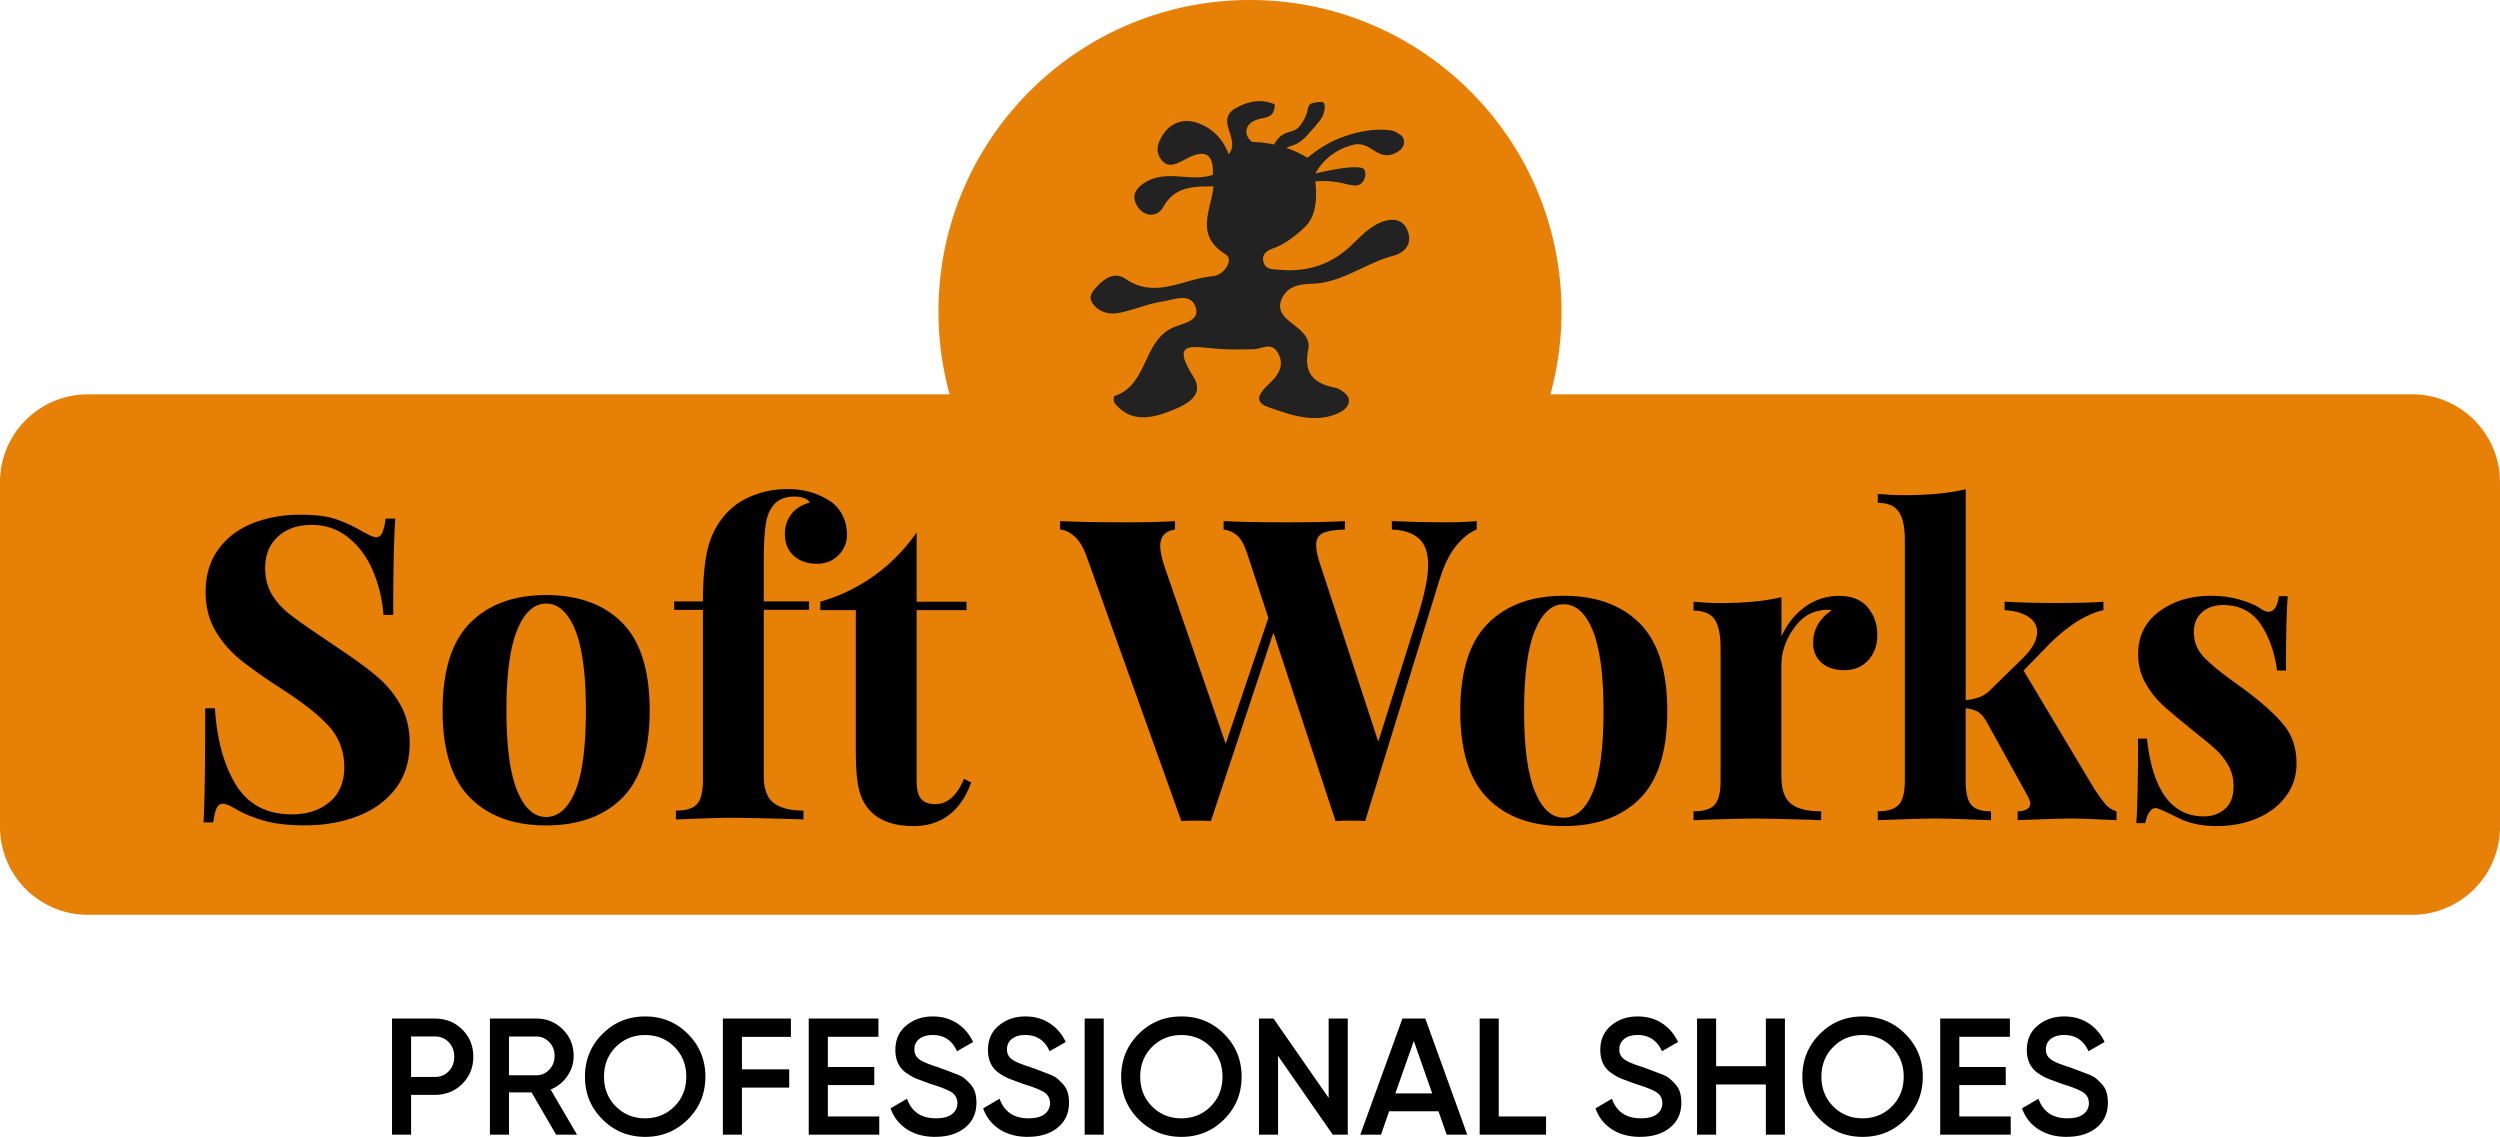 <svg xmlns="http://www.w3.org/2000/svg" data-name="Capa 2" viewBox="0 0 541.62 246.3"><g data-name="Capa 1"><g><path fill="#e78006" d="M541.62 104.48v74.66c0 10.52-8.53 19.05-19.05 19.05H19.05C8.53 198.19 0 189.66 0 179.14v-74.66c0-10.52 8.53-19.05 19.05-19.05h186.68a67.55 67.55 0 01-2.41-17.94C203.32 30.21 233.53 0 270.81 0s67.49 30.21 67.49 67.49c0 6.22-.84 12.23-2.41 17.94h186.68c10.52 0 19.05 8.53 19.05 19.05z"/><path fill="#222" d="M301.93 55.39c-6.03 1.57-11.12 5.84-17.58 6.08-2.67.09-5.26.43-6.56 3.06-1.52 3.11 1.03 4.63 2.97 6.19 1.64 1.32 3.13 2.84 2.68 4.97-1.04 4.94.97 7.36 5.74 8.29 1.2.22 2.94 1.55 3.04 2.53.21 1.85-1.67 2.85-3.3 3.4-4.9 1.67-9.72-.17-14.1-1.69-4.1-1.4-1.01-3.91.72-5.66 1.74-1.78 2.65-3.72 1.32-6.1-1.38-2.49-3.45-.84-5.28-.8-2.82.07-5.66.09-8.46-.15-4.82-.39-9.5-1.67-4.6 6.07 2.75 4.34-1.98 6.32-5.43 7.64-4.14 1.55-8.3 2.15-11.6-1.86-.29-.32-.22-1.5-.09-1.54 7.23-2.36 6.17-11.67 12.47-14.74 2.19-1.06 6.08-1.38 5.19-4.41-1.03-3.47-4.82-1.69-7.36-1.32-3.06.46-5.98 1.76-9.02 2.39-2.31.48-4.65 0-6.05-2.14-.94-1.44.22-2.68 1.18-3.69 1.66-1.76 3.81-3.04 6.03-1.5 6.48 4.46 12.58-.02 18.81-.56 2.65-.22 4.68-3.62 2.9-4.72-6.83-4.24-3.13-9.65-2.65-14.76-4.24.05-8.34-.12-10.94 4.56-1.2 2.15-4.12 2.15-5.6-.31-1.47-2.44-.05-4.19 2.27-5.4 4.53-2.39 9.52.24 14.13-1.35.21-4.56-1.66-5.59-5.67-3.52-1.91.99-4.25 2.58-5.86-.31-1.06-1.93-.03-3.86 1.18-5.5.27-.38 1.26-1.52 2.99-2.07 2.44-.75 4.61.34 5.64.87 3.42 1.74 4.77 5.02 5.16 6.08 2.68-3.31-3.08-7.4 1.52-9.98 2.84-1.61 5.55-2.05 8.44-.84 0 3.02-2.02 2.78-3.57 3.23-1.08.32-2.03.91-2.39 1.83-.03.1-.21.51-.15 1.08.1 1.2 1.08 1.9 1.25 2.02 1.32.02 2.94.15 4.73.55.63-1.21 1.4-1.88 2.1-2.26 1.25-.67 2.41-.48 3.42-1.71 1.4-1.69 1.71-3.42 1.71-3.42.07-.36.14-1.01.65-1.38.26-.19.53-.24 1.06-.32.94-.15 1.42-.22 1.71 0 .72.56.03 2.48 0 2.56-.39 1.04-1.04 1.69-1.71 2.56-1.66 1.79-2.17 2.58-3.42 3.42-1.37.91-2.05.8-2.85 1.28.38.14.75.27 1.14.43 1.3.53 2.44 1.11 3.42 1.71 1.96-1.62 3.78-2.73 5.13-3.42 0 0 6.68-3.5 13.14-2.48.51.09 1.2.44 1.9.97 1.16.87.99 2.58-.43 3.52-.91.6-1.81.84-2.24.85-2.85.14-3.9-2.53-6.83-2.37-.6.03-1.04.19-1.95.48-2.36.8-3.9 2.1-4.53 2.68-1.2 1.09-1.98 2.26-2.48 3.18 1.32-.32 9.93-2.37 10.66-.75.05.1.24.62.15 1.23-.1.77-.56 1.4-.94 1.73-1.23.99-3.04-.17-6.46-.5a18.17 18.17 0 00-3.42 0c.65 5.67-.72 8.35-2.12 9.74-3.72 3.69-6.78 4.68-6.78 4.68-1.18.39-2.82 1.13-2.34 2.99.44 1.78 2.15 1.62 3.47 1.74 5.96.55 11.19-1.11 15.58-5.31 1.83-1.76 3.67-3.71 5.89-4.75 2.26-1.06 5.25-1.5 6.39 1.86.91 2.67-.77 4.53-3.14 5.14z"/><g><path d="M94.2 220.67c2.37 0 4.36.79 5.95 2.37 1.59 1.58 2.39 3.55 2.39 5.89s-.8 4.28-2.39 5.88c-1.59 1.59-3.58 2.39-5.95 2.39h-5.14v8.63h-4.13v-25.16h9.27zm0 12.65c1.22 0 2.23-.41 3.02-1.24.79-.83 1.19-1.88 1.19-3.15s-.4-2.32-1.19-3.14c-.79-.83-1.8-1.24-3.02-1.24h-5.14v8.77h5.14zM120.48 245.83l-5.32-9.17h-4.89v9.17h-4.13v-25.16h10.06c2.25 0 4.16.79 5.73 2.35 1.57 1.57 2.35 3.48 2.35 5.73 0 1.61-.46 3.07-1.38 4.4a7.922 7.922 0 01-3.61 2.89l5.72 9.78h-4.53zm-10.21-21.28v8.41h5.93c1.1 0 2.04-.41 2.8-1.22.77-.81 1.15-1.81 1.15-2.98s-.38-2.17-1.15-2.98c-.77-.81-1.7-1.22-2.8-1.22h-5.93zM149.03 242.51c-2.53 2.53-5.61 3.79-9.25 3.79s-6.73-1.26-9.26-3.79c-2.53-2.53-3.79-5.61-3.79-9.25s1.26-6.73 3.79-9.26c2.53-2.53 5.61-3.79 9.26-3.79s6.73 1.26 9.25 3.79c2.53 2.53 3.79 5.61 3.79 9.26s-1.26 6.73-3.79 9.25zm-15.6-2.8c1.71 1.71 3.83 2.57 6.34 2.57s4.63-.86 6.34-2.57 2.57-3.86 2.57-6.45-.86-4.74-2.57-6.45-3.83-2.57-6.34-2.57-4.63.86-6.34 2.57-2.57 3.86-2.57 6.45.86 4.74 2.57 6.45zM171.34 224.63h-10.6v7.04h10.24v3.95h-10.24v10.21h-4.13v-25.16h14.74v3.95zM179.35 241.88h11.14v3.95h-15.28v-25.16h15.1v3.95h-10.96v6.54h10.06v3.92h-10.06v6.79zM202.64 246.3c-2.42 0-4.47-.55-6.16-1.65-1.69-1.1-2.87-2.61-3.54-4.53l3.56-2.08c1.01 2.83 3.09 4.24 6.25 4.24 1.56 0 2.73-.3 3.5-.91.78-.61 1.17-1.4 1.17-2.38s-.42-1.81-1.26-2.35c-.84-.54-2.33-1.13-4.46-1.78-1.17-.43-2.13-.79-2.89-1.07-.75-.28-1.54-.7-2.37-1.27-.83-.56-1.44-1.26-1.85-2.1-.41-.84-.61-1.82-.61-2.95 0-2.23.79-4 2.37-5.3 1.58-1.31 3.49-1.96 5.71-1.96 2.01 0 3.77.49 5.28 1.47 1.51.98 2.67 2.34 3.49 4.06l-3.49 2.01c-1.05-2.35-2.82-3.52-5.28-3.52-1.2 0-2.16.28-2.88.84-.72.56-1.08 1.33-1.08 2.28s.37 1.64 1.1 2.17c.73.53 2.07 1.08 3.99 1.67.94.35 1.63.61 2.07.78.44.16 1.06.4 1.88.71.82.31 1.43.63 1.83.97.4.34.84.76 1.3 1.27.46.51.79 1.09.98 1.75.19.66.29 1.4.29 2.22 0 2.28-.82 4.08-2.46 5.41-1.64 1.33-3.79 1.99-6.45 1.99zM222.7 246.3c-2.42 0-4.47-.55-6.16-1.65-1.69-1.1-2.87-2.61-3.54-4.53l3.56-2.08c1.01 2.83 3.09 4.24 6.25 4.24 1.56 0 2.73-.3 3.5-.91.78-.61 1.17-1.4 1.17-2.38s-.42-1.81-1.26-2.35c-.84-.54-2.33-1.13-4.46-1.78-1.17-.43-2.13-.79-2.89-1.07-.75-.28-1.54-.7-2.37-1.27-.83-.56-1.44-1.26-1.85-2.1-.41-.84-.61-1.82-.61-2.95 0-2.23.79-4 2.37-5.3 1.58-1.31 3.49-1.96 5.71-1.96 2.01 0 3.77.49 5.28 1.47 1.51.98 2.67 2.34 3.49 4.06l-3.49 2.01c-1.05-2.35-2.82-3.52-5.28-3.52-1.2 0-2.16.28-2.88.84-.72.56-1.08 1.33-1.08 2.28s.37 1.64 1.1 2.17c.73.53 2.07 1.08 3.99 1.67.94.35 1.63.61 2.07.78.44.16 1.06.4 1.88.71.82.31 1.43.63 1.83.97.4.34.84.76 1.3 1.27.46.51.79 1.09.98 1.75.19.66.29 1.4.29 2.22 0 2.28-.82 4.08-2.46 5.41-1.64 1.33-3.79 1.99-6.45 1.99zM234.99 220.67h4.13v25.16h-4.13v-25.16zM265.2 242.51c-2.53 2.53-5.61 3.79-9.25 3.79s-6.73-1.26-9.26-3.79c-2.53-2.53-3.79-5.61-3.79-9.25s1.26-6.73 3.79-9.26c2.53-2.53 5.61-3.79 9.26-3.79s6.73 1.26 9.25 3.79c2.53 2.53 3.79 5.61 3.79 9.26s-1.26 6.73-3.79 9.25zm-15.6-2.8c1.71 1.71 3.83 2.57 6.34 2.57s4.63-.86 6.34-2.57 2.57-3.86 2.57-6.45-.86-4.74-2.57-6.45-3.83-2.57-6.34-2.57-4.63.86-6.34 2.57-2.57 3.86-2.57 6.45.86 4.74 2.57 6.45zM287.86 220.67h4.13v25.16h-3.24l-11.86-17.07v17.07h-4.13v-25.16h3.15l11.94 17.19v-17.19zM313.42 245.83l-1.77-5.07h-10.7l-1.76 5.07h-4.49l9.13-25.16h4.96l9.09 25.16h-4.46zm-11.11-8.95h7.97l-3.98-11.36-4 11.36zM324.71 241.88h10.24v3.95h-14.38v-25.16h4.13v21.21zM355.36 246.3c-2.42 0-4.47-.55-6.16-1.65-1.69-1.1-2.87-2.61-3.54-4.53l3.56-2.08c1.01 2.83 3.09 4.24 6.25 4.24 1.56 0 2.73-.3 3.5-.91.78-.61 1.17-1.4 1.17-2.38s-.42-1.81-1.26-2.35c-.84-.54-2.33-1.13-4.46-1.78-1.17-.43-2.13-.79-2.89-1.07-.75-.28-1.54-.7-2.37-1.27-.83-.56-1.44-1.26-1.85-2.1-.41-.84-.61-1.82-.61-2.95 0-2.23.79-4 2.37-5.3 1.58-1.31 3.49-1.96 5.71-1.96 2.01 0 3.77.49 5.28 1.47 1.51.98 2.67 2.34 3.49 4.06l-3.49 2.01c-1.05-2.35-2.82-3.52-5.28-3.52-1.2 0-2.16.28-2.88.84-.72.56-1.08 1.33-1.08 2.28s.37 1.64 1.1 2.17c.73.53 2.07 1.08 3.99 1.67.94.35 1.63.61 2.07.78.44.16 1.06.4 1.88.71.82.31 1.43.63 1.83.97.4.34.84.76 1.3 1.27.46.51.79 1.09.98 1.75.19.66.29 1.4.29 2.22 0 2.28-.82 4.08-2.46 5.41-1.64 1.33-3.79 1.99-6.45 1.99zM382.57 220.67h4.13v25.16h-4.13v-10.89h-10.78v10.89h-4.13v-25.16h4.13v10.32h10.78v-10.32zM412.78 242.51c-2.53 2.53-5.61 3.79-9.25 3.79s-6.73-1.26-9.26-3.79c-2.53-2.53-3.79-5.61-3.79-9.25s1.26-6.73 3.79-9.26c2.53-2.53 5.61-3.79 9.26-3.79s6.73 1.26 9.25 3.79c2.53 2.53 3.79 5.61 3.79 9.26s-1.26 6.73-3.79 9.25zm-15.6-2.8c1.71 1.71 3.83 2.57 6.34 2.57s4.63-.86 6.34-2.57 2.57-3.86 2.57-6.45-.86-4.74-2.57-6.45-3.83-2.57-6.34-2.57-4.63.86-6.34 2.57-2.57 3.86-2.57 6.45.86 4.74 2.57 6.45zM424.48 241.88h11.14v3.95h-15.28v-25.16h15.1v3.95h-10.96v6.54h10.06v3.92h-10.06v6.79zM447.77 246.3c-2.42 0-4.47-.55-6.16-1.65-1.69-1.1-2.87-2.61-3.54-4.53l3.56-2.08c1.01 2.83 3.09 4.24 6.25 4.24 1.56 0 2.73-.3 3.5-.91.78-.61 1.17-1.4 1.17-2.38s-.42-1.81-1.26-2.35c-.84-.54-2.33-1.13-4.46-1.78-1.17-.43-2.13-.79-2.89-1.07-.75-.28-1.54-.7-2.37-1.27-.83-.56-1.44-1.26-1.85-2.1-.41-.84-.61-1.82-.61-2.95 0-2.23.79-4 2.37-5.3 1.58-1.31 3.49-1.96 5.71-1.96 2.01 0 3.77.49 5.28 1.47 1.51.98 2.67 2.34 3.49 4.06l-3.49 2.01c-1.05-2.35-2.82-3.52-5.28-3.52-1.2 0-2.16.28-2.88.84-.72.56-1.08 1.33-1.08 2.28s.37 1.64 1.1 2.17c.73.53 2.07 1.08 3.99 1.67.94.35 1.63.61 2.07.78.44.16 1.06.4 1.88.71.82.31 1.43.63 1.83.97.4.34.84.76 1.3 1.27.46.51.79 1.09.98 1.75.19.66.29 1.4.29 2.22 0 2.28-.82 4.08-2.46 5.41-1.64 1.33-3.79 1.99-6.45 1.99z"/></g><g><g><path d="M72.64 112.44c1.89.61 3.81 1.5 5.77 2.65.67.37 1.27.67 1.79.92s.96.37 1.33.37c.55 0 .97-.32 1.28-.96.31-.64.55-1.66.73-3.07h2.11c-.31 4.09-.46 11.05-.46 20.87h-2.11c-.24-3.3-.99-6.44-2.24-9.43-1.25-2.99-3.02-5.42-5.31-7.28-2.29-1.86-4.96-2.79-8.01-2.79s-5.42.84-7.28 2.52c-1.86 1.68-2.79 3.95-2.79 6.82 0 2.14.46 4 1.37 5.58.92 1.59 2.2 3.04 3.85 4.35s4.18 3.1 7.6 5.36l2.93 2.01c3.6 2.38 6.44 4.46 8.51 6.23a22.33 22.33 0 015.08 6.18c1.31 2.35 1.97 5.08 1.97 8.19 0 3.91-1.01 7.19-3.02 9.84s-4.75 4.66-8.19 6c-3.45 1.34-7.28 2.01-11.49 2.01-3.42 0-6.26-.31-8.51-.92-2.26-.61-4.33-1.43-6.23-2.47-1.34-.85-2.38-1.28-3.11-1.28-.55 0-.98.32-1.28.96s-.55 1.66-.73 3.07h-2.11c.24-3.85.37-12.09.37-24.72h2.11c.43 6.84 1.95 12.38 4.58 16.62 2.62 4.24 6.65 6.36 12.09 6.36 3.3 0 6.01-.88 8.15-2.66 2.14-1.77 3.2-4.3 3.2-7.6s-1.1-6.35-3.3-8.79c-2.2-2.44-5.68-5.19-10.44-8.24-3.66-2.38-6.59-4.45-8.79-6.23-2.2-1.77-4-3.86-5.4-6.27-1.4-2.41-2.11-5.2-2.11-8.38 0-3.66.93-6.76 2.79-9.29 1.86-2.53 4.35-4.41 7.46-5.63s6.53-1.83 10.25-1.83c3.17 0 5.71.31 7.6.92zM134.8 134.92c3.97 4 5.95 10.33 5.95 19s-1.99 14.99-5.95 18.95c-3.97 3.97-9.46 5.95-16.48 5.95s-12.44-1.98-16.43-5.95c-4-3.97-6-10.28-6-18.95s2-15 6-19 9.48-6 16.43-6 12.51 2 16.48 6zm-22.75 1.56c-1.56 3.81-2.33 9.63-2.33 17.44s.78 13.61 2.33 17.4c1.56 3.78 3.65 5.68 6.27 5.68s4.79-1.88 6.32-5.63c1.53-3.75 2.29-9.57 2.29-17.44s-.78-13.7-2.33-17.49c-1.56-3.78-3.65-5.68-6.27-5.68s-4.72 1.91-6.27 5.72zM180.39 108.96c.92.73 1.66 1.69 2.24 2.88.58 1.19.87 2.52.87 3.98 0 1.71-.61 3.19-1.83 4.44-1.22 1.25-2.78 1.88-4.67 1.88-2.08 0-3.75-.58-5.04-1.74s-1.92-2.75-1.92-4.76c0-1.59.46-2.99 1.37-4.21.92-1.22 2.26-2.07 4.03-2.56-.18-.37-.56-.67-1.14-.92-.58-.24-1.3-.37-2.15-.37-2.32 0-3.97.79-4.94 2.38-.67.92-1.13 2.26-1.37 4.03-.25 1.77-.37 4.42-.37 7.97v8.33h9.8v1.83h-9.8v35.98c0 2.81.72 4.76 2.15 5.86 1.43 1.1 3.58 1.65 6.45 1.65v1.92l-2.56-.09c-6.78-.18-11.17-.27-13.18-.27-1.83 0-5.8.12-11.9.37v-1.92c2.2 0 3.72-.47 4.58-1.42.85-.95 1.28-2.67 1.28-5.17v-36.9h-6.23v-1.83h6.23c0-5.31.43-9.41 1.28-12.31.85-2.9 2.35-5.39 4.49-7.46 1.34-1.34 3.14-2.44 5.4-3.3 2.26-.85 4.64-1.28 7.14-1.28 3.78 0 7.05 1.01 9.8 3.02z"/></g><g><path d="M198.59 130.36h10.8v1.83h-10.8v36.99c0 1.83.32 3.13.96 3.89.64.76 1.66 1.14 3.07 1.14 2.62 0 4.7-1.83 6.23-5.49l1.56.82c-2.32 6.29-6.5 9.43-12.54 9.43-4.03 0-7.08-1.04-9.16-3.11-1.28-1.28-2.15-2.88-2.61-4.81-.46-1.92-.69-4.56-.69-7.92v-30.94h-7.69v-1.83c2.87-.82 7.17-2.42 11.66-5.63 4.57-3.27 7.5-6.9 9.21-9.38v15.02zM319.93 112.87v1.83c-1.53.61-3.01 1.79-4.44 3.53-1.43 1.74-2.64 4.2-3.62 7.37l-16.11 52.28c-.67-.06-1.74-.09-3.2-.09s-2.53.03-3.21.09l-13.46-40.83-13.55 40.83c-.67-.06-1.74-.09-3.21-.09s-2.53.03-3.2.09l-20.51-57.31c-.73-2.01-1.62-3.48-2.65-4.39s-2.07-1.4-3.11-1.46v-1.83c3.66.18 8.21.27 13.64.27 5.13 0 8.88-.09 11.26-.27v1.83c-2.14.31-3.21 1.5-3.21 3.57 0 .98.28 2.35.82 4.12l13.37 38.73 9.25-27.28-4.67-14.19c-.61-1.77-1.33-3.01-2.15-3.71-.82-.7-1.79-1.11-2.88-1.24v-1.83c3.42.18 7.78.27 13.09.27 5.98 0 10.37-.09 13.18-.27v1.83c-2.2.06-3.78.32-4.76.78s-1.46 1.33-1.46 2.61c0 1.1.31 2.53.92 4.3l12.54 38.27 8.7-27.65c1.4-4.58 2.11-8.12 2.11-10.62s-.66-4.53-1.97-5.72c-1.31-1.19-3.28-1.85-5.9-1.97v-1.83c4.15.18 7.93.27 11.35.27 2.87 0 5.22-.09 7.05-.27zM355.27 135.07c3.97 4 5.95 10.33 5.95 19s-1.99 14.99-5.95 18.95c-3.97 3.97-9.46 5.95-16.48 5.95s-12.44-1.98-16.43-5.95-6-10.28-6-18.95 2-15 6-19 9.48-6 16.43-6 12.51 2 16.48 6zm-22.75 1.56c-1.56 3.81-2.33 9.63-2.33 17.44s.78 13.61 2.33 17.4c1.56 3.78 3.65 5.68 6.27 5.68s4.79-1.88 6.32-5.63c1.53-3.75 2.29-9.57 2.29-17.44s-.78-13.7-2.33-17.49c-1.56-3.78-3.65-5.68-6.27-5.68s-4.72 1.91-6.27 5.72zM404.61 131.55c1.4 1.65 2.11 3.63 2.11 5.95s-.66 4.11-1.97 5.54c-1.31 1.43-3.04 2.15-5.17 2.15s-3.72-.53-4.94-1.6c-1.22-1.07-1.83-2.49-1.83-4.26 0-2.93 1.34-5.31 4.03-7.14-.24-.06-.61-.09-1.1-.09-.61 0-1.1.06-1.46.18-2.32.37-4.29 1.77-5.91 4.21s-2.43 4.94-2.43 7.51v24.26c0 2.81.69 4.76 2.06 5.86 1.37 1.1 3.56 1.65 6.55 1.65v1.92c-.85 0-1.56-.03-2.11-.09-6.23-.18-10.38-.27-12.45-.27-1.65 0-5.4.09-11.26.27-.49.06-1.1.09-1.83.09v-1.92c2.2 0 3.72-.47 4.58-1.42.85-.95 1.28-2.67 1.28-5.17v-28.84c0-2.81-.43-4.85-1.28-6.13-.86-1.28-2.38-1.92-4.58-1.92v-1.92c1.95.18 3.85.28 5.68.28 5.43 0 9.89-.43 13.37-1.28v8.51c1.16-2.62 2.84-4.75 5.04-6.36 2.2-1.62 4.67-2.43 7.42-2.43s4.82.82 6.23 2.47zM456.16 174.26c.61.7 1.4 1.21 2.38 1.51v1.92c-4.88-.24-8.09-.37-9.61-.37-2.01 0-5.95.12-11.81.37v-1.92c.85 0 1.53-.15 2.01-.46.49-.3.73-.73.73-1.28 0-.31-.15-.76-.46-1.37l-9.06-16.39c-.61-1.04-1.25-1.74-1.92-2.11-.67-.37-1.53-.61-2.56-.73v15.75c0 2.5.4 4.23 1.19 5.17.79.95 2.23 1.42 4.3 1.42v1.92c-6.1-.24-10.07-.37-11.9-.37-2.08 0-6.29.12-12.63.37v-1.92c2.14 0 3.65-.47 4.53-1.42.88-.95 1.33-2.67 1.33-5.17v-52.19c0-2.81-.44-4.85-1.33-6.14-.89-1.28-2.4-1.92-4.53-1.92v-1.92c1.95.18 3.84.27 5.68.27 5.31 0 9.76-.43 13.37-1.28v45.69c1.22-.12 2.27-.37 3.16-.73.88-.37 1.66-.91 2.33-1.65l6.96-6.78c2.01-2.01 3.02-3.88 3.02-5.58 0-1.4-.64-2.52-1.92-3.34s-2.99-1.3-5.13-1.42v-1.83c3.36.18 6.93.28 10.71.28 5.07 0 8.64-.09 10.71-.28v1.83c-3.6.79-7.41 3.14-11.44 7.05l-5.86 6.04 15.38 25.73c.98 1.46 1.77 2.55 2.38 3.25zM485.37 129.94c1.95.58 3.45 1.24 4.48 1.97.61.43 1.16.64 1.65.64.55 0 1.02-.29 1.42-.87.4-.58.65-1.42.78-2.52h1.92c-.24 3.11-.37 8.48-.37 16.11h-1.92c-.55-4.03-1.76-7.4-3.62-10.12-1.86-2.71-4.56-4.07-8.1-4.07-1.83 0-3.34.52-4.53 1.56-1.19 1.04-1.79 2.47-1.79 4.3 0 2.08.7 3.86 2.11 5.36 1.4 1.5 3.6 3.31 6.59 5.45l2.65 1.92c3.72 2.81 6.47 5.31 8.24 7.51s2.66 4.94 2.66 8.24c0 2.69-.78 5.07-2.34 7.14-1.56 2.08-3.65 3.66-6.27 4.76-2.63 1.1-5.53 1.65-8.7 1.65-3.36 0-6.23-.64-8.61-1.92-1.95-.98-3.36-1.62-4.21-1.92-.61-.18-1.14.02-1.6.59-.46.58-.81 1.45-1.05 2.61h-1.92c.24-3.48.37-9.58.37-18.31h1.92c1.22 11.23 5.34 16.85 12.36 16.85 1.77 0 3.28-.53 4.53-1.6 1.25-1.07 1.88-2.7 1.88-4.9 0-1.71-.38-3.23-1.14-4.58-.76-1.34-1.73-2.53-2.88-3.57s-2.9-2.47-5.22-4.3c-2.75-2.2-4.84-3.97-6.27-5.31-1.43-1.34-2.65-2.93-3.66-4.76-1.01-1.83-1.51-3.88-1.51-6.14 0-3.9 1.53-6.99 4.58-9.25s6.78-3.39 11.17-3.39c2.32 0 4.45.29 6.41.87z"/></g></g></g></g></svg>